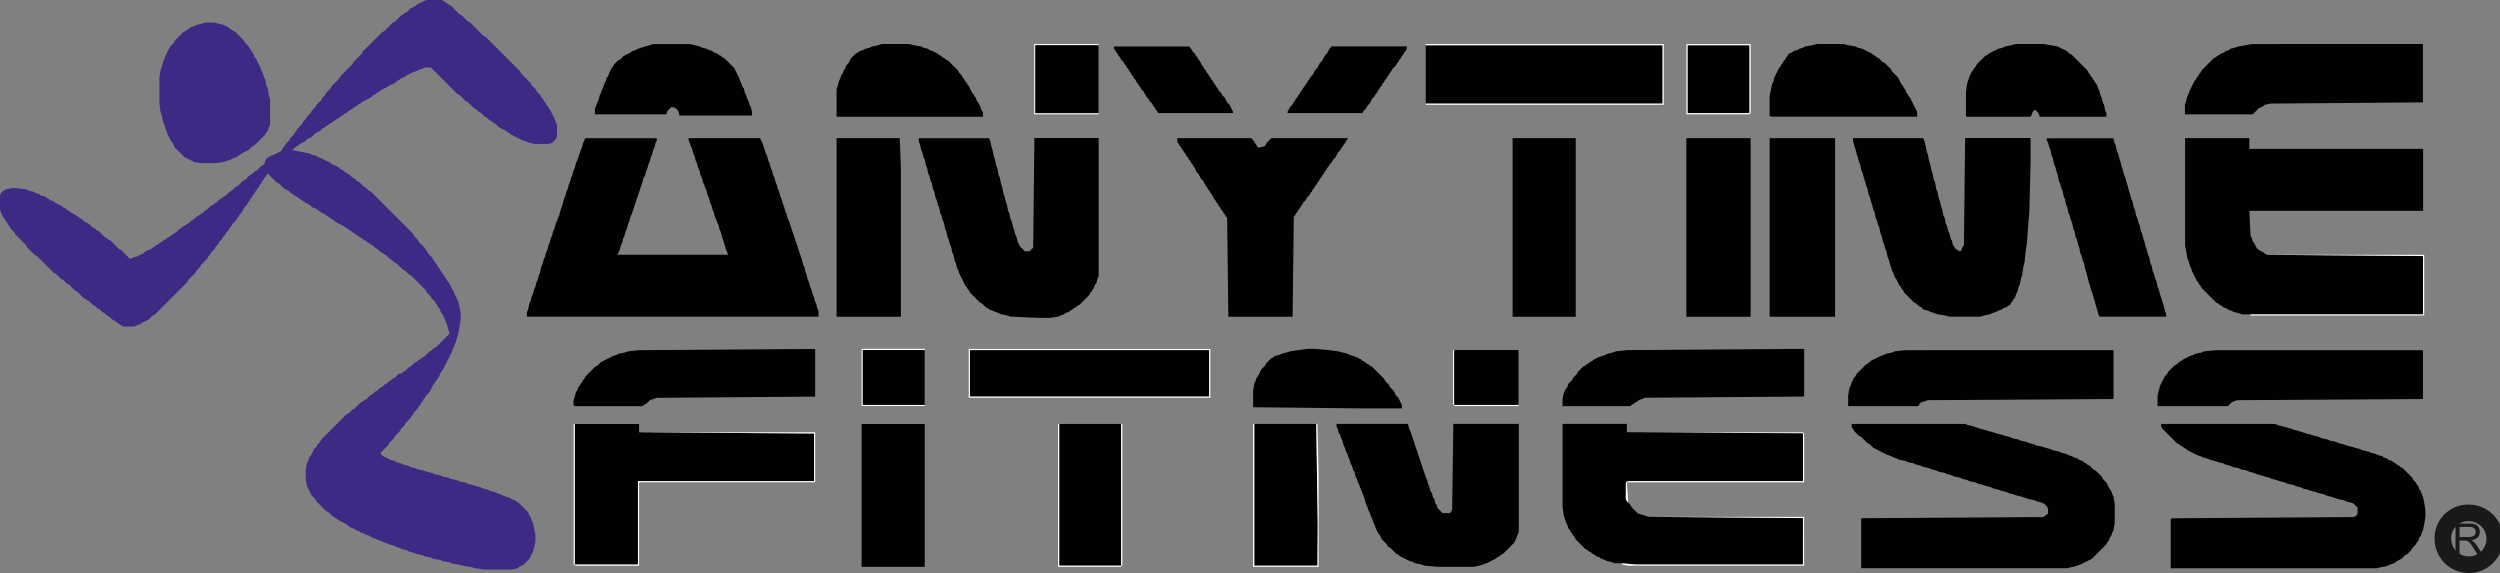 <svg xmlns="http://www.w3.org/2000/svg" width="150.5" height="34.494" viewBox="0 0 150.5 34.494">
  <rect x="0" y="0" width="150.5" height="34.494" fill="#808080" stroke="none"/>
  <g id="Group_786" data-name="Group 786" transform="translate(65 -338.89)">
    <path id="Path_1788" data-name="Path 1788" d="M180.338,351.75l-.358.072-.143.072-.287.072-.143.072-.215.072-.072.072-.143.072-.072.072-.072.072-.143.143-.072.143-.072.143-.143.143-.072.215-.072.072-.072.215-.072.072-.072.215-.072.143-.072.287-.072.215v1.649h8.812v-.287l-.072-.072-.072-.215-.072-.143-.072-.143-.072-.072-.072-.215-.071-.072-.072-.143-.072-.072-.072-.143-.072-.143-.072-.143-.072-.072-.072-.143-.072-.072-.072-.143-.072-.072-.072-.143-.072-.072-.072-.072-.072-.143-.143-.143-.072-.072-.072-.072-.072-.072-.072-.072-.143-.143-.143-.072-.072-.072-.143-.072-.072-.072-.143-.072-.072-.072-.143-.072-.143-.072-.215-.072-.072-.072-.287-.072-.143-.072-.43-.072-.287-.072h-1.648l-.215.072Z" transform="translate(-192.466 -10.136)" fill="#000101"/>
    <path id="Path_1789" data-name="Path 1789" d="M311.253,352.513l-.072.143-.072.143-.143.143-.072.143-.072.143-.143.143-.072.143-.072.143-.143.143-.072.143-.072.143-.072.072-.072.072-.072.143-.072.072-.072.143-.072.072-.072.143-.072.072-.072.143-.072.072-.072.143-.072.072-.072.143-.072.072-.072.143-.072.072-.072.143-.072.072-.072.072-.072.143-.072.143v.072h4.514l.072-.143.072-.072.072-.072.072-.143.143-.143.072-.143.072-.143.143-.143.072-.143.072-.072.072-.143.072-.072.071-.143.072-.072.072-.143.072-.072.072-.143.072-.072.072-.143.072-.072.072-.143.072-.072.072-.143.072-.072.072-.072.072-.072.072-.143.072-.072.072-.143.072-.072.072-.143.072-.072.072-.143.072-.072.072-.143v-.143H311.4l-.143.143Z" transform="translate(-296.227 -10.684)" fill="#000101"/>
    <path id="Path_1790" data-name="Path 1790" d="M258.313,352.513l.072.072.072.143.072.072.072.143.072.072.072.143.143.143.072.144.072.072.072.143.072.072.072.143.071.072.072.143.072.072.072.143.072.072.072.143.072.072.072.143.072.072.072.143.143.143.072.143.072.143.143.143.072.143.072.072.072.072.072.143.072.072.072.143.072.072.072.143h4.514v-.072l-.072-.143-.072-.143-.072-.143-.143-.143-.072-.143-.072-.143-.143-.143-.072-.143-.072-.072-.072-.072-.072-.143-.072-.072-.072-.143-.072-.072-.072-.143-.072-.072-.072-.143-.072-.072-.072-.143-.072-.072-.072-.143-.072-.072-.072-.143-.072-.072-.072-.143-.072-.143-.072-.072-.072-.143-.072-.072-.072-.143-.143-.143-.072-.143-.071-.072-.072-.072h-4.514v.143Z" transform="translate(-256.255 -10.684)" fill="#000101"/>
    <path id="Path_1791" data-name="Path 1791" d="M348.814,355.537h14.257v-3.513H348.814v3.513Z" transform="translate(-327.985 -10.41)" fill="#000101"/>
    <path id="Path_1792" data-name="Path 1792" d="M348.814,355.263v.072h14.329v-3.656H348.814v.072h14.257v3.513Z" transform="translate(-327.985 -10.136)" fill="#fff"/>
    <path id="Path_1793" data-name="Path 1793" d="M451.219,351.75l-.43.072-.143.072-.215.072-.143.072-.215.072-.072.072-.215.072-.072.143-.072.072-.071.143-.072.072-.072.143-.072.072-.072.143-.072.072-.072.143-.072.143-.072.143-.072.143-.072.287-.072.143-.072.358-.072.358v1.147l.072.072h8.812v-.287l-.072-.143-.072-.143-.072-.143-.072-.143-.072-.143-.072-.143-.072-.072-.072-.143-.072-.072-.072-.215-.072-.072-.072-.143-.072-.072-.072-.143-.072-.143-.072-.143-.072-.072-.072-.072-.072-.072-.072-.072-.072-.072-.072-.143-.072-.072-.072-.072-.072-.072-.072-.072-.072-.072-.143-.072-.072-.072-.072-.072-.072-.072-.143-.072-.072-.072-.143-.072-.072-.072-.143-.072-.143-.072-.143-.072-.143-.072-.287-.072-.143-.072-.43-.072-.287-.072h-1.576l-.287.072Z" transform="translate(-407.107 -10.136)" fill="#000101"/>
    <path id="Path_1794" data-name="Path 1794" d="M235.171,355.908h3.869v-.072h-3.8V351.75h3.8v-.072h-3.869v4.23Z" transform="translate(-237.913 -10.136)" fill="#fff"/>
    <path id="Path_1795" data-name="Path 1795" d="M239.313,356.11v-4.086h-3.8v4.086Z" transform="translate(-238.186 -10.41)" fill="#000101"/>
    <path id="Path_1796" data-name="Path 1796" d="M424.806,356.11h3.725v-4.086h-3.725v4.086Z" transform="translate(-388.216 -10.41)" fill="#000101"/>
    <path id="Path_1797" data-name="Path 1797" d="M572.846,351.75l-.43.072-.215.072-.287.072-.072.072-.215.072-.072.072-.215.072-.072.072-.143.072-.072.072-.143.072-.143.143-.143.143-.072.072-.072.072-.072.072-.072.072-.143.143-.072.143-.072.072-.072.143-.072.072-.072.143-.072.072-.072.143-.072.143-.072.143-.072.143-.072.215-.072.143-.072.287-.072.215v.574h4.084l.072-.072.072-.072.072-.072.072-.072.072-.072.143-.072.143-.072.072-.072.358-.072,9.17-.072v-3.513H573.2l-.358.072Z" transform="translate(-502.655 -10.136)" fill="#000101"/>
    <path id="Path_1798" data-name="Path 1798" d="M111.006,351.75l-.287.072-.215.072-.215.072-.143.072-.215.072-.072.072-.143.072-.143.072-.143.072-.072.072-.072.072-.072.072-.143.072-.072.072-.072.072-.072.072-.072.143-.072.072-.072.143-.072.143-.072.215-.072.072-.072.215-.072.143-.072.215-.072.143-.072.215-.072.143-.072.287-.072.143-.072.215-.072.143v.358h4.3l.072-.215.072-.072.143-.143h.143l.143.072.072.072.072.072.072.287h4.37v-.215l-.072-.287-.072-.143-.071-.215-.072-.143-.072-.215-.072-.143-.072-.287-.072-.072-.072-.215-.072-.143-.072-.215-.072-.143-.072-.143-.072-.143-.072-.143-.072-.072-.072-.072-.072-.072-.072-.072-.072-.072-.072-.072-.072-.072-.072-.072-.143-.072-.072-.072-.143-.072-.072-.072-.215-.072-.072-.072-.215-.072-.143-.072-.286-.072-.143-.072-.287-.072-.286-.072h-2.221l-.215.072Z" transform="translate(-136.889 -10.136)" fill="#000101"/>
    <path id="Path_1799" data-name="Path 1799" d="M424.533,351.751h3.725v4.086h-3.725v-4.086Zm-.072,4.158h3.8l.072-.072v-4.158h-3.869v4.229Z" transform="translate(-387.942 -10.137)" fill="#fff"/>
    <path id="Path_1800" data-name="Path 1800" d="M-39.495,338.961l-.143.072-.143.072-.143.072-.072.072-.143.072-.143.072-.072.072-.072.072-.072.072-.143.072-.072.072-.143.072-.143.143-.072.072-.071.072-.072.072-.143.072-.072.072-.072.072-.072.072-.072.072-.072.072-.072.072-.072.072-.143.072-.143.143-.143.143-.143.143-.143.143-.143.143-.143.143-.143.143-.143.143-.072.143-.072.072-.072.072-.072.072-.072.072-.072.072-.072.072-.072.072-.072.144-.072.072-.072.072-.072.072-.072.072-.072.072-.072.072-.072.072-.072.072-.072.072-.072.072-.072.143-.072.072-.072.072-.072.072-.072.072-.143.143-.071.143-.072.072-.072.072-.072.072-.072.072-.072.143-.072.072-.072.072-.072.143-.072.072-.072.072-.143.143-.072.143-.072.072-.072.072-.072.072-.072.143-.071.072-.143.143-.072.143-.072.072-.072.072-.072.143-.072.072-.072.072-.143.143-.072.143-.072.072-.072.143-.072.072-.143.143-.072.143-.072.072-.143.143-.072.143-.072.072-.072.143-.072.072-.287.143-.143.072-.215.072-.072.072-.143.072-.071.143-.072.215-.143.072-.143.143-.072.072-.072.072-.143.072-.072.072-.071.072-.143.072-.143.143-.072.072-.072.072-.143.072-.072.072-.072.072L-50.6,350l-.072.072-.143.072-.072.072-.072.072-.072.072-.143.072-.072.072-.072.072-.072.072-.143.072-.072.072-.143.072-.143.143-.072.072-.143.072-.072.072-.143.072-.143.143-.072.072-.143.072-.072.072-.072.072-.143.072-.072.072-.143.072-.072.072-.072.072-.143.072-.071.072-.072.072-.143.072-.072.072-.143.072-.072.072-.143.072-.143.143-.072.072-.143.072-.072.072-.143.072-.072.072-.143.072-.072.072-.143.072-.072.072-.143.072-.072.072-.143.072-.072.072-.143.072-.072.072-.215.072-.215.143-.072.072-.215.072-.072.072-.286.072-.143.072h-.072l-.072-.072-.072-.072-.072-.072-.072-.072-.072-.072-.072-.072-.072-.072-.143-.072-.072-.072-.072-.072-.072-.072-.143-.143-.143-.143-.143-.072-.072-.072-.143-.072-.072-.072-.072-.072-.072-.072-.143-.143-.143-.072-.072-.072-.143-.072-.072-.072-.143-.143-.143-.072-.143-.072-.072-.072-.072-.072-.143-.072-.072-.072-.143-.072-.072-.072-.143-.072-.143-.072-.072-.072-.143-.072-.071-.072-.143-.072-.072-.072-.143-.072-.143-.072-.143-.072-.072-.072-.215-.071-.072-.072-.143-.072-.072-.072-.287-.072-.072-.072-.215-.072-.143-.072-.287-.072-.143-.072-.573-.072h-.287l-.358.072-.143.072-.072.072-.072.072-.072.143v.86l.072.215.072.143.072.143.072.072.072.143.072.072.072.143.072.072.072.143.072.072.072.072.072.072.072.143.143.143.072.072.072.072.072.072.072.072.072.072.072.072.072.072.072.143.072.072.072.072.072.072.072.072.072.072.072.072.143.072.072.072.072.072.072.072.072.072.072.072.072.072.072.072.072.072.072.072.072.072.143.143.143.143.143.072.072.072.072.072.072.072.071.072.143.072.072.072.072.072.071.072.143.072.072.072.072.072.072.072.143.143.143.072.072.072.072.072.072.072.143.143.143.072.072.072.143.072.072.072.143.143.143.072.072.072.072.072.143.072.072.072.072.072.143.072.072.072.072.072.143.072.072.072.072.072.143.072.072.072.143.072.072.072.143.072.072.072h.717l.143-.072.215-.072.072-.072.143-.072.143-.072.143-.072.143-.143.072-.072.143-.072.072-.072.072-.072.072-.072.072-.072.072-.072.072-.072.072-.072.072-.072.072-.072.072-.072.072-.072.072-.072.072-.072.072-.072.072-.072.072-.072.072-.072.072-.072.072-.072.072-.072.072-.072.072-.072.143-.143.072-.072.072-.072.072-.072.072-.143.072-.072.072-.072.071-.072.072-.072.143-.143.072-.143.072-.072.072-.072.072-.072.072-.143.072-.072.072-.072.072-.072.143-.143.072-.143.072-.072.072-.143.072-.072.143-.143.072-.143.072-.072.072-.072.072-.143.072-.072.072-.072.072-.143.072-.072.072-.072.072-.143.072-.072.072-.072.072-.143.072-.072.072-.143.072-.072.143-.143.072-.143.072-.072.072-.143.072-.072.072-.072.072-.143.072-.143.143-.143.072-.143.072-.072.072-.143.072-.072.072-.143.071-.072.072-.143.072-.072.072-.143.072-.072.072-.143.072-.072.072-.143.072-.072.072-.143.072-.072.071-.143h.072l.072.072.072.072.072.072.072.072.072.072.072.072.072.072.143.072.072.072.072.072.143.143.143.072.143.072.072.072.072.072.143.072.072.072.143.072.072.072.143.072.072.072.143.071.072.072.143.072.143.072.143.143.215.072.072.072.143.072.072.072.143.072.143.072.072.072.143.072.072.072.143.072.072.072.215.143.143.072.143.072.143.072.072.072.143.072.072.072.143.072.072.072.143.072.072.072.143.072.072.072.143.072.072.072.143.072.072.072.143.072.072.072.143.072.072.072.072.072.143.072.143.143.143.072.072.072.143.072.072.072.143.143.143.072.072.072.072.072.143.072.071.072.072.072.143.143.072.072.143.072.072.072.072.072.072.072.143.072.072.072.072.072.072.072.072.072.072.072.072.072.072.072.072.072.072.072.072.072.072.072.072.072.072.143.072.072.072.072.072.072.072.143.143.143.072.072.072.143.072.072.072.144.072.072.072.215.072.072.072.143.072.143.072.215.072.143.072.287.072.215v.072l-.072.072-.072.072-.072.072-.072.072-.072.072-.072.072-.072.072-.072.072-.072.072-.072.072-.072.072-.143.072-.072.072-.072.072-.143.072-.143.143-.072.072-.072.072-.143.072-.072.072-.143.072-.072.072-.143.072-.143.143-.072.072-.143.072-.072.072-.072.072-.072.072-.143.072-.072.072L-41,361.4l-.143.143-.072.072-.143.072-.072.072-.143.072-.143.143-.143.072-.072.072-.072.072-.143.072-.072.072-.072.072-.143.072-.072.072-.072.072-.143.072-.143.143-.072.072-.143.072-.072.072-.143.072-.143.143-.072.072-.072.072-.072.072-.143.072-.072.072-.072.072-.072.072-.143.072-.143.143-.143.143-.072.072-.072.072-.072.072-.072.072-.072.072-.072.072-.072.072-.072.072-.071.072-.072.072-.072.072-.072.072-.072.072-.072.072-.072.072-.072.072-.072.072-.072.143-.072.072-.072.072-.072.143-.072.072-.072.072-.072.143-.072.143-.072.143-.071.072-.072.215-.072.144-.072.43v.5l.072.43.072.143.072.143.071.143.072.144.072.071.072.072.072.072.072.143.143.143.143.143.072.072.072.072.072.072.072.072.143.072.072.072.143.143.143.072.072.072.143.072.072.072.143.072.143.072.143.072.072.072.215.143.215.072.072.072.215.072.072.072.215.072.143.072.215.072.072.072.215.072.143.072.215.072.143.072.215.072.143.072.287.072.143.072.215.072.143.072.287.072.143.072.286.072.143.072.358.072.143.072.358.072.143.072.43.072.143.072.43.072.143.072.43.072.287.072.43.072.287.072.5.072h1.719l.287-.072.072-.072.143-.072.143-.072.072-.072.072-.072.072-.072.072-.072.072-.072.072-.143.071-.143.072-.143.072-.287.072-.287v-.43l-.072-.358-.072-.358-.072-.143-.071-.215-.072-.072-.072-.215-.143-.143-.072-.072-.072-.072-.072-.072-.072-.072-.072-.072-.072-.072-.143-.072-.072-.072-.215-.072-.072-.072-.215-.072-.215-.071-.143-.072-.215-.072-.143-.072-.287-.072-.143-.072-.287-.072-.143-.072-.286-.072-.215-.072-.287-.072-.143-.072-.358-.072-.143-.072-.358-.072-.143-.072-.358-.072-.143-.072-.358-.072-.143-.072-.287-.072-.215-.072-.358-.072-.143-.072-.286-.072-.143-.072-.286-.072-.143-.072-.286-.072-.072-.072-.287-.072-.143-.072-.143-.072-.143-.072-.143-.143v-.072l.143-.143.143-.143.143-.143.072-.143.072-.072.072-.072.072-.072.072-.072.072-.143.072-.072.071-.072.143-.143.072-.143.143-.143.072-.072.072-.143.072-.072.072-.072.143-.143.072-.143.072-.072.072-.143.072-.072.143-.143.072-.143.072-.072.072-.143.072-.072.072-.143.072-.072.072-.143.072-.072.143-.143.072-.144.072-.143.072-.143.072-.072.072-.143.072-.072.072-.143.072-.072.072-.215.072-.072.072-.143.072-.072.072-.215.072-.072.072-.215.072-.072.072-.215.072-.072.072-.215.072-.143.072-.215.072-.143.072-.287.072-.215.072-.43.072-.43v-.358l-.072-.358-.072-.359-.072-.143-.072-.143-.072-.143-.072-.215-.072-.072-.072-.143-.072-.143-.072-.143-.072-.072-.072-.143-.072-.072-.072-.143-.072-.072-.072-.143-.072-.072-.072-.143-.072-.072-.072-.143-.072-.072-.072-.143-.072-.072-.072-.143-.143-.143-.072-.072-.072-.143-.072-.072-.072-.143-.143-.143-.143-.143-.072-.072-.072-.143-.072-.072-.072-.072-.072-.072-.072-.143-.143-.143-.143-.143-.143-.143-.072-.072-.072-.072-.072-.072-.072-.072-.072-.072-.072-.072-.072-.072-.071-.072-.072-.072-.072-.072-.072-.072-.072-.072-.072-.072-.072-.072-.072-.072-.072-.072-.072-.072-.072-.072-.072-.072-.072-.072-.072-.072-.072-.071-.072-.072-.072-.072-.072-.072-.143-.143-.143-.143-.143-.072-.072-.072-.072-.072-.072-.072-.143-.072L-43.22,350l-.143-.143-.143-.072-.072-.072-.072-.072-.143-.072-.143-.143-.143-.072-.072-.072-.143-.072-.072-.072-.143-.072-.072-.072-.215-.143-.215-.072-.071-.072-.143-.072-.143-.072-.143-.072-.143-.072-.215-.072-.072-.072-.287-.072-.143-.072-.358-.072-.358-.072-.358-.072.143-.072.072-.072.072-.072.143-.072.072-.072.143-.072.143-.072.072-.072.072-.072.143-.072.143-.072.072-.072.072-.072.072-.072.143-.072.143-.072.072-.072.072-.072.143-.072.072-.072.143-.072.072-.072.143-.072.072-.072.143-.072.072-.072.143-.072.072-.072.143-.072.072-.072.143-.072.072-.072.143-.072.072-.072.143-.072.072-.072.143-.072.072-.072.143-.072.072-.072.143-.072.143-.072.143-.072.215-.143.072-.072.143-.072.072-.072.143-.072.072-.072.143-.072.143-.072.143-.072.072-.072.215-.072.215-.143.071-.072.143-.072.072-.072.215-.072.072-.072.143-.072.143-.072.143-.072.215-.072.143-.072.215-.072.143-.072h.358l.072.072.072.072.072.072.072.072.072.072.072.072.072.072.072.072.072.072.072.072.072.072.072.072.072.072.072.072.072.072.072.072.143.143.143.143.143.143.143.072.072.072.072.072.072.072.072.072.072.072.143.072.072.072.072.072.072.072.143.143.143.072.072.072.072.072.143.072.072.072.072.072.072.072.143.072.072.072.072.072.143.072.072.072.143.072.072.072.143.143.143.072.143.072.143.072.072.072.143.072.072.072.143.072.143.072.143.072.143.072.143.072.215.072.215.072.287.072h.86l.215-.072.072-.072.072-.072.072-.072.072-.215v-.645l-.072-.143-.072-.215-.072-.143-.072-.143-.072-.143-.072-.143-.072-.072-.072-.143-.072-.072-.072-.143-.072-.072-.072-.143-.072-.072-.072-.143-.143-.143-.072-.072-.072-.143-.072-.072-.072-.072-.072-.072-.071-.143-.143-.143-.072-.072-.072-.072-.072-.072-.072-.072-.072-.072-.072-.072-.072-.143-.072-.072-.143-.143-.143-.143-.143-.143-.143-.143-.143-.143-.143-.143-.143-.143-.143-.143-.143-.143-.143-.143-.143-.143-.143-.143-.143-.143-.143-.143-.143-.072-.072-.072-.072-.072-.072-.072-.072-.072-.072-.072-.072-.072-.072-.072-.143-.143-.143-.143-.143-.072-.072-.072-.072-.072-.072-.072-.072-.072-.072-.072-.143-.072-.072-.072-.072-.072-.072-.072-.143-.143-.143-.143-.143-.072-.072-.072-.143-.072-.072-.072-.143-.072h-.86l-.215.072Z" fill="#3e2a85"/>
    <path id="Path_1801" data-name="Path 1801" d="M508.357,351.75l-.358.072-.143.072-.287.072-.143.072-.143.072-.143.072-.143.072-.072.072-.143.072-.072.072-.072.072-.072.072-.072.072-.072.072-.072.072-.072.072-.072.143-.072.072-.072.143-.072.072-.072.143-.072.143-.072.215-.072.215-.072.5v1.505H509.5l.072-.072.072-.215.072-.072.072-.072.143.143.072.072.072.215h4.012v-.215l-.072-.143-.072-.359-.072-.143-.072-.287-.072-.143-.072-.287-.072-.143-.072-.215-.072-.072-.072-.143-.072-.072-.072-.143-.071-.072-.072-.143-.072-.072-.072-.143-.072-.072-.072-.072-.072-.072-.072-.072-.072-.072-.072-.072-.072-.072-.072-.072-.072-.072-.072-.072-.072-.072-.072-.072-.072-.072-.143-.072-.072-.072-.072-.072-.143-.072-.143-.072-.143-.072-.143-.072-.43-.072-.43-.072h-1.648l-.287.072Z" transform="translate(-452.28 -10.136)" fill="#000101"/>
    <path id="Path_1802" data-name="Path 1802" d="M-16.206,345.529l-.287.072-.143.072-.215.072-.072.072-.143.072-.072.072-.143.072-.072.072-.072.072-.072.072-.072.072-.072.072-.072.072-.072.072-.072.143-.072.072-.143.143-.072.143-.072.143-.072.143-.072.143-.072.215-.072.143-.072.287-.072.215-.072.43v1.577l.072.5.072.215.072.358.072.143.072.287.072.143.072.215.072.143.072.143.072.143.072.072.072.143.072.143.143.143.072.072.072.072.072.072.072.072.143.143.143.072.143.072.143.072.143.072.358.072h1l.43-.072.215-.072.215-.072.143-.072.215-.072.072-.072.143-.072.072-.072.143-.072.143-.072.143-.072.143-.143.072-.072.143-.072.072-.072.072-.072.072-.072.072-.072.072-.072.072-.072.072-.072.143-.143.071-.143.072-.072.072-.215.072-.143v-1.506l-.072-.287-.072-.43-.072-.143-.071-.358-.072-.143-.072-.215-.072-.143-.072-.215-.072-.143-.072-.143-.072-.143-.072-.143-.072-.072-.072-.215-.071-.072-.072-.143-.072-.072-.072-.143-.143-.143-.072-.072-.072-.143-.072-.072-.072-.072-.072-.072-.072-.072-.072-.072-.072-.072-.072-.072-.143-.072-.072-.072-.143-.072-.072-.072-.143-.072-.143-.072-.287-.072-.287-.072h-.5l-.287.072Z" transform="translate(-36.686 -5.205)" fill="#3e2a85"/>
    <path id="Path_1803" data-name="Path 1803" d="M472.82,379.127l.072.287.072.215.072.287.072.215.072.287.072.143.072.358.072.143.072.287.072.215.072.287.072.143.072.358.072.143.072.287.072.215.072.287.072.143.072.358.072.143.072.287.072.143.072.358.072.143.072.359.072.143.072.287.072.143.072.358.071.143.072.287.072.215.072.215.072.143.072.215.072.072.072.143.072.143.072.143.072.072.072.143.072.072.072.143.143.143.143.143.143.143.143.143.143.072.072.072.072.072.143.072.143.143.287.072.143.072.215.072.215.072.43.072.287.072h1.863l.215-.072.358-.072.143-.072.215-.072.143-.072.215-.072.072-.072.215-.072.072-.072.143-.072.072-.143.072-.072.072-.143.072-.072.072-.215.072-.143.072-.287.072-.143.072-.358.072-.215.072-.5.072-.287.072-.717.072-.43.072-1.075.072-.789.072-3.011v-1.434h-3.94l-.072,6.452-.072.072-.072.215-.072.072H479.2l-.072-.072-.143-.072-.072-.143-.072-.072-.072-.287-.072-.143-.072-.287-.072-.143-.072-.287-.072-.143-.072-.359-.072-.143-.072-.358-.072-.215-.072-.287-.072-.215-.072-.358-.072-.143-.072-.43-.072-.144-.072-.358-.072-.215-.072-.358-.072-.215-.072-.358-.072-.215-.072-.358-.072-.287-.072-.143H472.82v.143Z" transform="translate(-426.271 -31.778)" fill="#000101"/>
    <path id="Path_1804" data-name="Path 1804" d="M91.46,379.127l-.072.143-.072.287-.072.143-.072.215-.072.215-.072.215-.072.143-.072.287-.072.143-.072.287-.072.143-.072.287-.072.143-.072.287-.072.143-.072.287-.072.143-.072.287-.072.215-.072.215-.072.287-.072.143-.072.215-.072.143-.072.287-.072.143-.072.287-.072.143-.072.287-.072.143-.072.287-.072.143-.072.287-.072.143-.072.287-.072.143-.072.358-.072.143-.072.287-.072.143-.072.287-.072.143-.072.287-.072.143-.071.287-.072.143-.072.359-.072.143v.287h17.553v-.358l-.072-.143-.072-.287-.072-.143-.072-.287-.072-.143-.072-.287-.071-.143-.072-.287-.072-.143-.072-.287-.071-.215-.072-.287-.072-.143-.072-.287-.072-.215-.072-.215-.072-.215-.072-.215-.072-.215-.072-.215-.072-.215-.072-.215-.072-.215-.072-.215-.072-.215-.072-.143-.072-.287-.072-.143-.072-.287-.072-.143-.072-.287-.072-.143-.072-.287-.072-.143-.072-.287-.072-.143-.072-.287-.072-.143-.072-.287-.072-.143-.072-.287-.072-.143-.072-.287-.072-.143-.072-.215-.072-.215-.072-.215-.072-.143-.072-.143h-4.3v.143l.072.143.072.215.072.143.072.287.072.143.072.287.072.143.072.287.072.143.072.287.072.143.072.287.072.143.072.215.072.143.072.287.072.143.072.287.072.143.072.287.072.143.072.287.072.143.072.215.072.143.072.287.072.143.072.287.072.215.072.215.072.287.072.143.072.215-6.674,0,.082-.14.072-.143.072-.287.072-.143.072-.287.072-.143.072-.287.072-.143.072-.287.072-.143.072-.287.072-.143.072-.215.072-.215.072-.215.072-.215.072-.215.072-.215.072-.215.072-.215.072-.215.072-.287.072-.072.072-.287.072-.143.072-.287.072-.143.072-.287.072-.143.072-.287.072-.143.072-.287.072-.143v-.143h-4.3l-.072.143Z" transform="translate(-121.284 -31.778)" fill="#000101"/>
    <path id="Path_1805" data-name="Path 1805" d="M529.123,379.127l.072.143.072.287.072.143.072.358.072.143.072.358.072.143.072.287.072.215.072.359.072.143.072.287.072.143.072.358.072.143.072.358.072.143.072.358.072.143.072.287.072.143.072.359.072.143.072.359.072.143.072.287.072.215.072.358.072.143.072.287.072.143.072.358.072.215.072.287.072.287.072.215.072.287.071.143.072.287.072.215.072.287.072.215.072.287.072.143h4.012v-.143l-.072-.215-.072-.287-.072-.215L536,388.59l-.072-.215-.072-.287-.072-.143-.071-.358-.072-.143-.072-.287-.072-.143-.072-.358-.072-.143-.072-.358-.072-.143-.072-.287-.072-.215-.072-.287-.072-.215-.072-.287-.072-.143-.072-.358-.072-.143-.072-.287-.072-.143-.072-.358-.072-.143-.072-.358-.072-.143-.072-.287-.072-.215-.072-.287-.072-.215-.072-.287-.072-.143-.072-.287-.072-.215-.072-.287-.072-.215-.072-.287-.072-.143-.072-.358-.072-.143-.072-.287h-4.012v.143Z" transform="translate(-470.897 -31.778)" fill="#000101"/>
    <path id="Path_1806" data-name="Path 1806" d="M569.192,385.436l.072.358.072.43.072.143.072.287.072.143.072.215.072.143.072.143.072.143.072.143.072.072.072.143.072.072.072.143.143.143.072.072.072.072.072.072.072.072.072.072.072.072.072.072.072.072.143.143.143.072.072.072.143.072.072.072.215.072.072.072.215.072.143.072.287.072.215.072h10.89v-3.512l-9.385-.073-.143-.072-.072-.072-.143-.072-.143-.072-.072-.072-.072-.072-.072-.143-.072-.143-.072-.072-.072-.215-.072-.143-.072-1.505h10.46v-3.728h-10.46v-.645h-3.869v6.452Z" transform="translate(-502.655 -31.778)" fill="#000101"/>
    <path id="Path_1807" data-name="Path 1807" d="M374.03,389.737h3.8V378.984h-3.8v10.753Z" transform="translate(-347.971 -31.778)" fill="#000101"/>
    <path id="Path_1808" data-name="Path 1808" d="M276.621,379.2l.072.072.072.143.072.072.072.143.072.072.072.143.072.072.072.143.072.072.072.143.072.072.072.143.072.072.072.143.072.072.072.215.143.143.072.143.072.143.143.143.072.143.072.143.072.072.072.143.071.072.072.143.072.072.072.143.072.143.072.072.072.143.072.072.072.143.072.072.072.143.072.072.072.143.072.072.072.143.072.072.072,5.95h3.869l.072-6.022.072-.072.072-.143.072-.072.072-.143.072-.072.072-.143.072-.072.072-.143.072-.072.072-.071.072-.144.143-.143.072-.143.072-.072.072-.143.072-.072.072-.143.072-.072.072-.143.072-.072.072-.143.072-.072.072-.143.072-.072.072-.143.072-.072.072-.143.072-.072.072-.143.072-.072.072-.072.072-.143.143-.143.072-.143.072-.143.072-.072.072-.072.072-.143.072-.072.072-.143.072-.072.072-.143.072-.072v-.072h-4.585l-.072.072-.072.072-.143.143-.072.143-.072.072-.358.072-.072-.072-.072-.143-.072-.072-.072-.143-.072-.072-.072-.072h-4.442v.215Z" transform="translate(-270.766 -31.778)" fill="#000101"/>
    <path id="Path_1809" data-name="Path 1809" d="M424.461,389.737h3.869V378.984h-3.869v10.753Z" transform="translate(-387.943 -31.778)" fill="#000101"/>
    <path id="Path_1810" data-name="Path 1810" d="M448.64,389.737h3.94V378.984h-3.94v10.753Z" transform="translate(-407.107 -31.778)" fill="#000101"/>
    <path id="Path_1811" data-name="Path 1811" d="M588.19,416.441v.072h10.46v-3.656h-9.457l9.385.073v3.512Z" transform="translate(-517.713 -58.626)" fill="#fff"/>
    <path id="Path_1812" data-name="Path 1812" d="M177.831,389.737H181.7v-8.961l-.072-1.792h-3.8v10.753Z" transform="translate(-192.466 -31.778)" fill="#000101"/>
    <path id="Path_1813" data-name="Path 1813" d="M201.665,379.2l.072.143.072.358.072.143.072.287.072.143.072.358.072.143.072.358.072.143.072.287.072.143.072.358.072.143.072.358.072.144.072.287.072.143.072.358.072.143.072.287.072.143.072.359.072.143.072.359.072.143.072.287.072.143.072.358.072.143.072.358.072.143.072.287.072.143.072.215.072.143.072.143.072.143.072.143.072.143.072.072.072.143.072.072.072.143.143.143.072.072.072.072.071.072.072.072.143.143.143.072.072.072.072.072.072.072.143.072.072.072.215.072.143.072.215.072.143.072.358.072.215.072,1.719.072h.645l.5-.072.143-.072.215-.072.072-.072.215-.072.072-.072.143-.072.072-.072.143-.072.072-.072.143-.072.143-.143.143-.143.143-.143.143-.143.072-.143.072-.072.072-.143.072-.072.072-.215.072-.072.072-.287.072-.143v-8.316h-3.869l-.072,6.6-.072.072-.072.072-.072.072h-.287l-.072-.072-.143-.143-.072-.072-.072-.143-.072-.143-.072-.287-.072-.143-.072-.287-.072-.215-.072-.287-.072-.143-.072-.358-.072-.143-.072-.358-.072-.215-.072-.287-.072-.215-.072-.359-.072-.215-.072-.358-.072-.143-.072-.43-.072-.143-.072-.358-.072-.215-.072-.358-.072-.215-.072-.358-.072-.143h-4.227v.215Z" transform="translate(-211.356 -31.778)" fill="#000101"/>
    <path id="Path_1814" data-name="Path 1814" d="M356.758,443.805h.072v.072H360.7v-.072H356.83v-3.3h-.072v3.3Z" transform="translate(-334.282 -80.542)" fill="#fff"/>
    <path id="Path_1815" data-name="Path 1815" d="M564.041,440.58l-.143.072-.358.072-.143.072-.215.072-.143.072-.143.072-.143.072-.072.072-.143.072-.072.072-.072.072-.143.072-.072.072-.072.072-.072.072-.072.072-.072.072-.072.143-.072.072-.072.072-.072.144-.072.143-.072.143-.072.143-.072.287-.072.287v.645h4.227l.143-.143.072-.072.143-.072.215-.072,11.176-.072v-2.939H564.758l-.716.072Z" transform="translate(-496.358 -80.542)" fill="#000101"/>
    <path id="Path_1816" data-name="Path 1816" d="M392.406,440.234l-.645.072-.215.072-.286.072-.143.072-.215.072-.215.072-.143.072-.143.072-.072.072-.143.072-.072.072-.143.072-.072.072-.143.072-.143.143-.143.143-.072.143-.072.072-.072.072-.072.072-.072.143-.072.072-.143.143-.072.215-.072.072-.072.143-.072.143-.072.358v.43h4.084l.072-.072.143-.072.072-.072.143-.072.072-.072.215-.072.143-.072,9.6-.072v-2.868h-.645l-10.03.072Z" transform="translate(-359.469 -80.267)" fill="#000101"/>
    <path id="Path_1817" data-name="Path 1817" d="M357.1,443.805h3.869v-3.3H357.1v3.3Z" transform="translate(-334.556 -80.542)" fill="#000101"/>
    <path id="Path_1818" data-name="Path 1818" d="M105.433,440.234l-.645.072-.215.072-.358.072-.143.072-.215.072-.143.072-.143.072-.143.072-.143.072-.143.072-.072.072-.072.072-.072.072-.143.072-.072.072-.072.072-.072.072-.072.072-.072.072-.072.072-.143.143-.072.144-.072.072-.072.143-.072.072-.072.143-.072.072-.072.215-.072.072-.072.287-.072.215v.287l.072.072h4.084l.072-.072.143-.072.072-.072.072-.072.072-.072.215-.072.215-.072,9.528-.072v-2.868h-.573l-10.03.072Z" transform="translate(-131.961 -80.267)" fill="#000101"/>
    <path id="Path_1819" data-name="Path 1819" d="M216.518,443.3h14.4v-2.8h-14.4v2.8Z" transform="translate(-223.128 -80.542)" fill="#000101"/>
    <path id="Path_1820" data-name="Path 1820" d="M474.232,440.58l-.143.072-.358.072-.143.072-.215.072-.143.072-.143.072-.143.072-.143.072-.072.072-.072.072-.143.072-.072.072-.072.072-.072.072-.072.072-.072.072-.072.072-.072.072-.072.072-.072.143-.072.072-.072.143-.072.143-.072.215-.072.143-.072.43v.645h4.227l.072-.143.072-.072.215-.072.215-.072,11.176-.072v-2.939H474.877l-.645.072Z" transform="translate(-425.176 -80.542)" fill="#000101"/>
    <path id="Path_1821" data-name="Path 1821" d="M216.244,440.234h14.4v2.8h-14.4v-2.8Zm-.072,2.867h14.544v-2.939H216.172V443.1Z" transform="translate(-222.854 -80.267)" fill="#fff"/>
    <path id="Path_1822" data-name="Path 1822" d="M185.084,443.6h3.8v-.072h-3.725v-3.3h3.725v-.072h-3.8V443.6Z" transform="translate(-198.215 -80.267)" fill="#fff"/>
    <path id="Path_1823" data-name="Path 1823" d="M189.155,443.805v-3.3H185.43v3.3Z" transform="translate(-198.489 -80.542)" fill="#000101"/>
    <path id="Path_1824" data-name="Path 1824" d="M301.45,440.234l-.5.072-.215.072-.287.072-.143.072-.287.072-.072.072-.143.072-.072.072-.072.072-.072.072-.072.072-.072.143-.072.072-.143.143-.072.143-.072.143-.072.143-.072.072-.072.215-.072.143-.072.43v1l6.735.072h2.221v-.215l-.072-.143-.072-.143-.072-.143-.143-.143-.072-.143-.072-.143-.143-.143-.072-.072-.072-.143-.072-.072-.072-.072-.072-.072-.072-.143-.072-.072-.072-.072-.072-.072-.071-.072-.072-.072-.072-.072-.072-.072-.072-.072-.143-.143-.143-.072-.072-.072-.143-.072-.072-.072-.143-.072-.072-.072-.143-.072-.143-.072-.215-.072-.215-.072-.143-.072-.286-.072-.287-.072-.573-.072-.86-.072h-.358l-.573.072Z" transform="translate(-288.287 -80.267)" fill="#000101"/>
    <path id="Path_1825" data-name="Path 1825" d="M101.838,470.4h3.8v-5.018h10.6v-2.867l-10.532-.073v-.5h-3.869V470.4Z" transform="translate(-132.234 -97.526)" fill="#000101"/>
    <path id="Path_1826" data-name="Path 1826" d="M472.474,462.152l.072.072.072.143.143.143.143.143.143.072.072.072.072.072.072.072.072.072.072.072.143.072.072.072.143.143.143.072.143.072.143.072.143.072.143.072.143.072.215.072.143.072.215.072.143.072.358.072.143.072.358.072.143.072.287.072.143.072.358.072.143.072.287.072.143.072.358.072.143.072.287.072.143.072.358.072.143.072.286.072.143.072.358.072.143.072.287.072.215.072.287.072.143.072.287.072.215.072.287.072.143.072.286.072.215.072.287.071.215.072.215.072.358.072.143.072.287.072.143.072.143.143.072.143v.287l-.072.072-.215.143-10.961.072v3.011h12.394l.287-.072.287-.072.215-.072.143-.072.143-.072.143-.072.143-.072.143-.072.143-.143.072-.072.072-.072.072-.072.072-.072.072-.072.072-.072.072-.072.072-.072.143-.143.072-.143.072-.072.072-.215.072-.072.072-.215.072-.143.072-.43v-1.147l-.072-.43-.072-.143-.072-.215-.072-.072-.072-.143-.072-.143-.072-.143-.143-.143-.072-.072-.072-.143-.072-.072-.072-.072-.072-.072-.072-.072-.072-.072-.143-.072-.072-.072-.143-.143-.143-.072-.072-.072-.143-.072-.072-.072-.215-.072-.072-.072-.215-.072-.143-.072-.215-.072-.143-.072-.287-.072-.143-.072-.358-.072-.143-.072-.287-.072-.215-.072-.358-.072-.143-.072-.287-.072-.143-.072-.358-.072-.143-.072-.358-.072-.143-.072-.287-.072-.215-.072-.287-.072-.215-.072-.286-.072-.215-.072-.287-.072-.215-.072-.215-.072-.287-.072-.215-.072h-6.806v.215Z" transform="translate(-425.997 -97.526)" fill="#000101"/>
    <path id="Path_1827" data-name="Path 1827" d="M406.987,468.586v-.215l-.072-1h10.675v-2.939l-.072-.072h-10.6l10.6.072V467.3h-10.46c-.165,0-.215.05-.215.215v.717a.376.376,0,0,0,.143.358Z" transform="translate(-373.979 -99.444)" fill="#fff"/>
    <path id="Path_1828" data-name="Path 1828" d="M322.907,462.081l.072.143.072.287.072.072.072.215.072.143.072.287.072.143.072.215.072.143.072.215.072.143.072.287.072.072.072.287.072.072.072.287.072.143.072.215.071.143.072.215.072.143.072.215.072.143.072.287.072.215.072.143.072.215.072.143.072.215.072.143.072.215.072.143.072.215.072.143.072.143.072.072.072.143.072.143.072.072.072.072.072.072.072.072.072.143.143.072.072.072.072.072.072.072.072.072.072.072.143.072.072.072.143.072.143.072.143.072.143.072.215.072.143.072.358.072.215.072.788.072h2.149l.358-.072.215-.072.215-.072.143-.072.143-.072.143-.072.143-.072.072-.072.143-.072.072-.072.143-.072.072-.072.072-.072.072-.072.072-.072.072-.072.072-.072.072-.072.072-.072.072-.072.072-.143.072-.143.072-.215.072-.143v-6.524h-3.94l-.072,5.161-.072.143-.072.072h-.43l-.072-.072-.072-.072-.072-.072-.072-.072-.072-.215-.072-.072-.072-.287-.072-.072-.072-.287-.072-.072-.072-.287-.072-.143-.072-.287-.072-.143-.072-.215-.072-.215-.072-.215-.072-.215-.072-.215-.072-.215-.072-.215-.072-.215-.072-.215-.072-.215-.072-.215-.072-.215-.072-.215-.072-.143-.072-.287h-4.3v.143Z" transform="translate(-307.452 -97.526)" fill="#000101"/>
    <path id="Path_1829" data-name="Path 1829" d="M388.537,466.956l.072.5.072.215.072.215.072.143.072.215.071.072.072.143.072.072.072.143.072.072.072.143.143.144.143.143.143.143.143.144.143.072.072.072.143.072.072.072.143.072.072.072.215.072.071.072.215.072.143.072.287.072.215.072h.43l.788.072h10.1V467.6l-9.314-.073-.215-.072-.215-.072-.215-.072-.072-.072-.072-.072-.072-.072-.072-.072-.072-.072-.072-.143-.072-.072-.072-.072a.376.376,0,0,1-.143-.358v-.717c0-.165.05-.215.215-.215h10.46v-2.868l-10.6-.072v-.5h-3.869v5.018Z" transform="translate(-359.469 -97.527)" fill="#000101"/>
    <path id="Path_1830" data-name="Path 1830" d="M405.808,491.693v.072l.358.072h10.6V488.9h-9.385l9.314.073v2.795H406.6l-.788-.072Z" transform="translate(-373.158 -118.894)" fill="#fff"/>
    <path id="Path_1831" data-name="Path 1831" d="M101.493,470.4h.072v.072h3.869V465.45h10.6v-3.011h-10.6l10.532.073v2.867h-10.6V470.4h-3.8v-8.459h-.072V470.4Z" transform="translate(-131.961 -97.526)" fill="#fff"/>
    <path id="Path_1832" data-name="Path 1832" d="M246.15,470.468v-8.531h-3.725v8.531Z" transform="translate(-243.662 -97.526)" fill="#000101"/>
    <path id="Path_1833" data-name="Path 1833" d="M302.8,461.938h-3.725v8.531h3.8l.018-2.438-.089-6.093Z" transform="translate(-288.561 -97.526)" fill="#000101"/>
    <path id="Path_1834" data-name="Path 1834" d="M185.084,470.54h3.8v-8.6h-3.8v8.6Z" transform="translate(-198.215 -97.526)" fill="#000101"/>
    <path id="Path_1835" data-name="Path 1835" d="M242.079,470.54h3.8v-.072h.072v-8.531h-.072v8.531h-3.725v-8.531h-.072v8.6Z" transform="translate(-243.388 -97.526)" fill="#fff"/>
    <path id="Path_1836" data-name="Path 1836" d="M298.728,470.54h3.94v-5.663l-.072-2.939h-.072l.089,6.093-.018,2.438h-3.8v-8.531h-.072v8.6Z" transform="translate(-288.287 -97.526)" fill="#fff"/>
    <path id="Path_1837" data-name="Path 1837" d="M562.284,462.081l.072.143.072.072.072.072.072.072.072.072.072.072.072.072.072.072.072.072.072.072.072.072.072.072.072.072.143.072.072.072.143.072.072.072.143.072.072.072.143.072.143.072.143.072.143.072.215.072.143.072.287.072.143.072.287.072.215.072.286.072.143.072.287.072.143.072.358.072.143.072.358.072.143.072.287.072.143.072.287.072.215.072.287.072.143.072.287.072.215.072.286.072.143.072.358.072.143.072.287.072.143.072.287.072.215.072.286.072.215.072.287.072.143.072.287.071.215.072.215.072.358.072.143.072.287.072.143.072.143.143.072.072v.358l-.072.143-.215.072-10.89.072-.072.072v2.939h12.394l.286-.072.358-.072.143-.072.215-.072.143-.072.072-.072.143-.072.143-.072.072-.072.072-.072.072-.072.143-.072.072-.072.072-.072.072-.072.072-.143.072-.072.072-.072.072-.072.072-.143.072-.072.072-.215.072-.072.072-.215.071-.143.072-.358.072-.43v-.43l-.072-.43-.072-.358-.071-.143-.072-.215-.072-.072-.072-.215-.072-.072-.072-.143-.072-.072-.072-.072-.072-.143-.072-.072-.072-.072-.072-.072-.072-.072-.072-.072-.072-.072-.072-.072-.072-.072-.143-.072-.072-.072-.143-.072-.072-.072-.143-.072-.072-.072-.215-.072-.072-.072-.215-.072-.072-.072-.286-.072-.143-.072-.287-.072-.143-.072-.358-.072-.143-.072-.287-.072-.215-.072-.287-.072-.215-.072-.287-.072-.143-.072-.358-.072-.143-.072-.358-.072-.143-.072-.287-.072-.215-.072-.287-.072-.215-.072-.215-.072-.287-.072-.215-.072-.215-.072-.287-.072-.287-.072-.143-.072h-6.878v.143Z" transform="translate(-497.179 -97.526)" fill="#000101"/>
    <path id="Path_1838" data-name="Path 1838" d="M645.516,487.769a1.56,1.56,0,1,1-1.469,1.558,1.515,1.515,0,0,1,1.469-1.558Z" transform="translate(-561.984 -118)" fill="none" stroke="#1a1818" stroke-width="1"/>
    <path id="Path_1839" data-name="Path 1839" d="M647.72,492.694v-1.832h.812a1.085,1.085,0,0,1,.372.049.41.41,0,0,1,.2.174.522.522,0,0,1,.076.276.458.458,0,0,1-.126.329.639.639,0,0,1-.39.17.618.618,0,0,1,.146.091,1.274,1.274,0,0,1,.2.243l.319.5h-.305l-.242-.381c-.071-.11-.129-.194-.175-.252a.542.542,0,0,0-.123-.122.372.372,0,0,0-.111-.049.78.78,0,0,0-.135-.008h-.281v.814Zm.242-1.024h.521a.771.771,0,0,0,.26-.035.276.276,0,0,0,.143-.11.3.3,0,0,0,.049-.164.272.272,0,0,0-.094-.214.441.441,0,0,0-.3-.084h-.58v.606Z" transform="translate(-564.896 -120.452)" fill="#1a1818"/>
  </g>
</svg>

